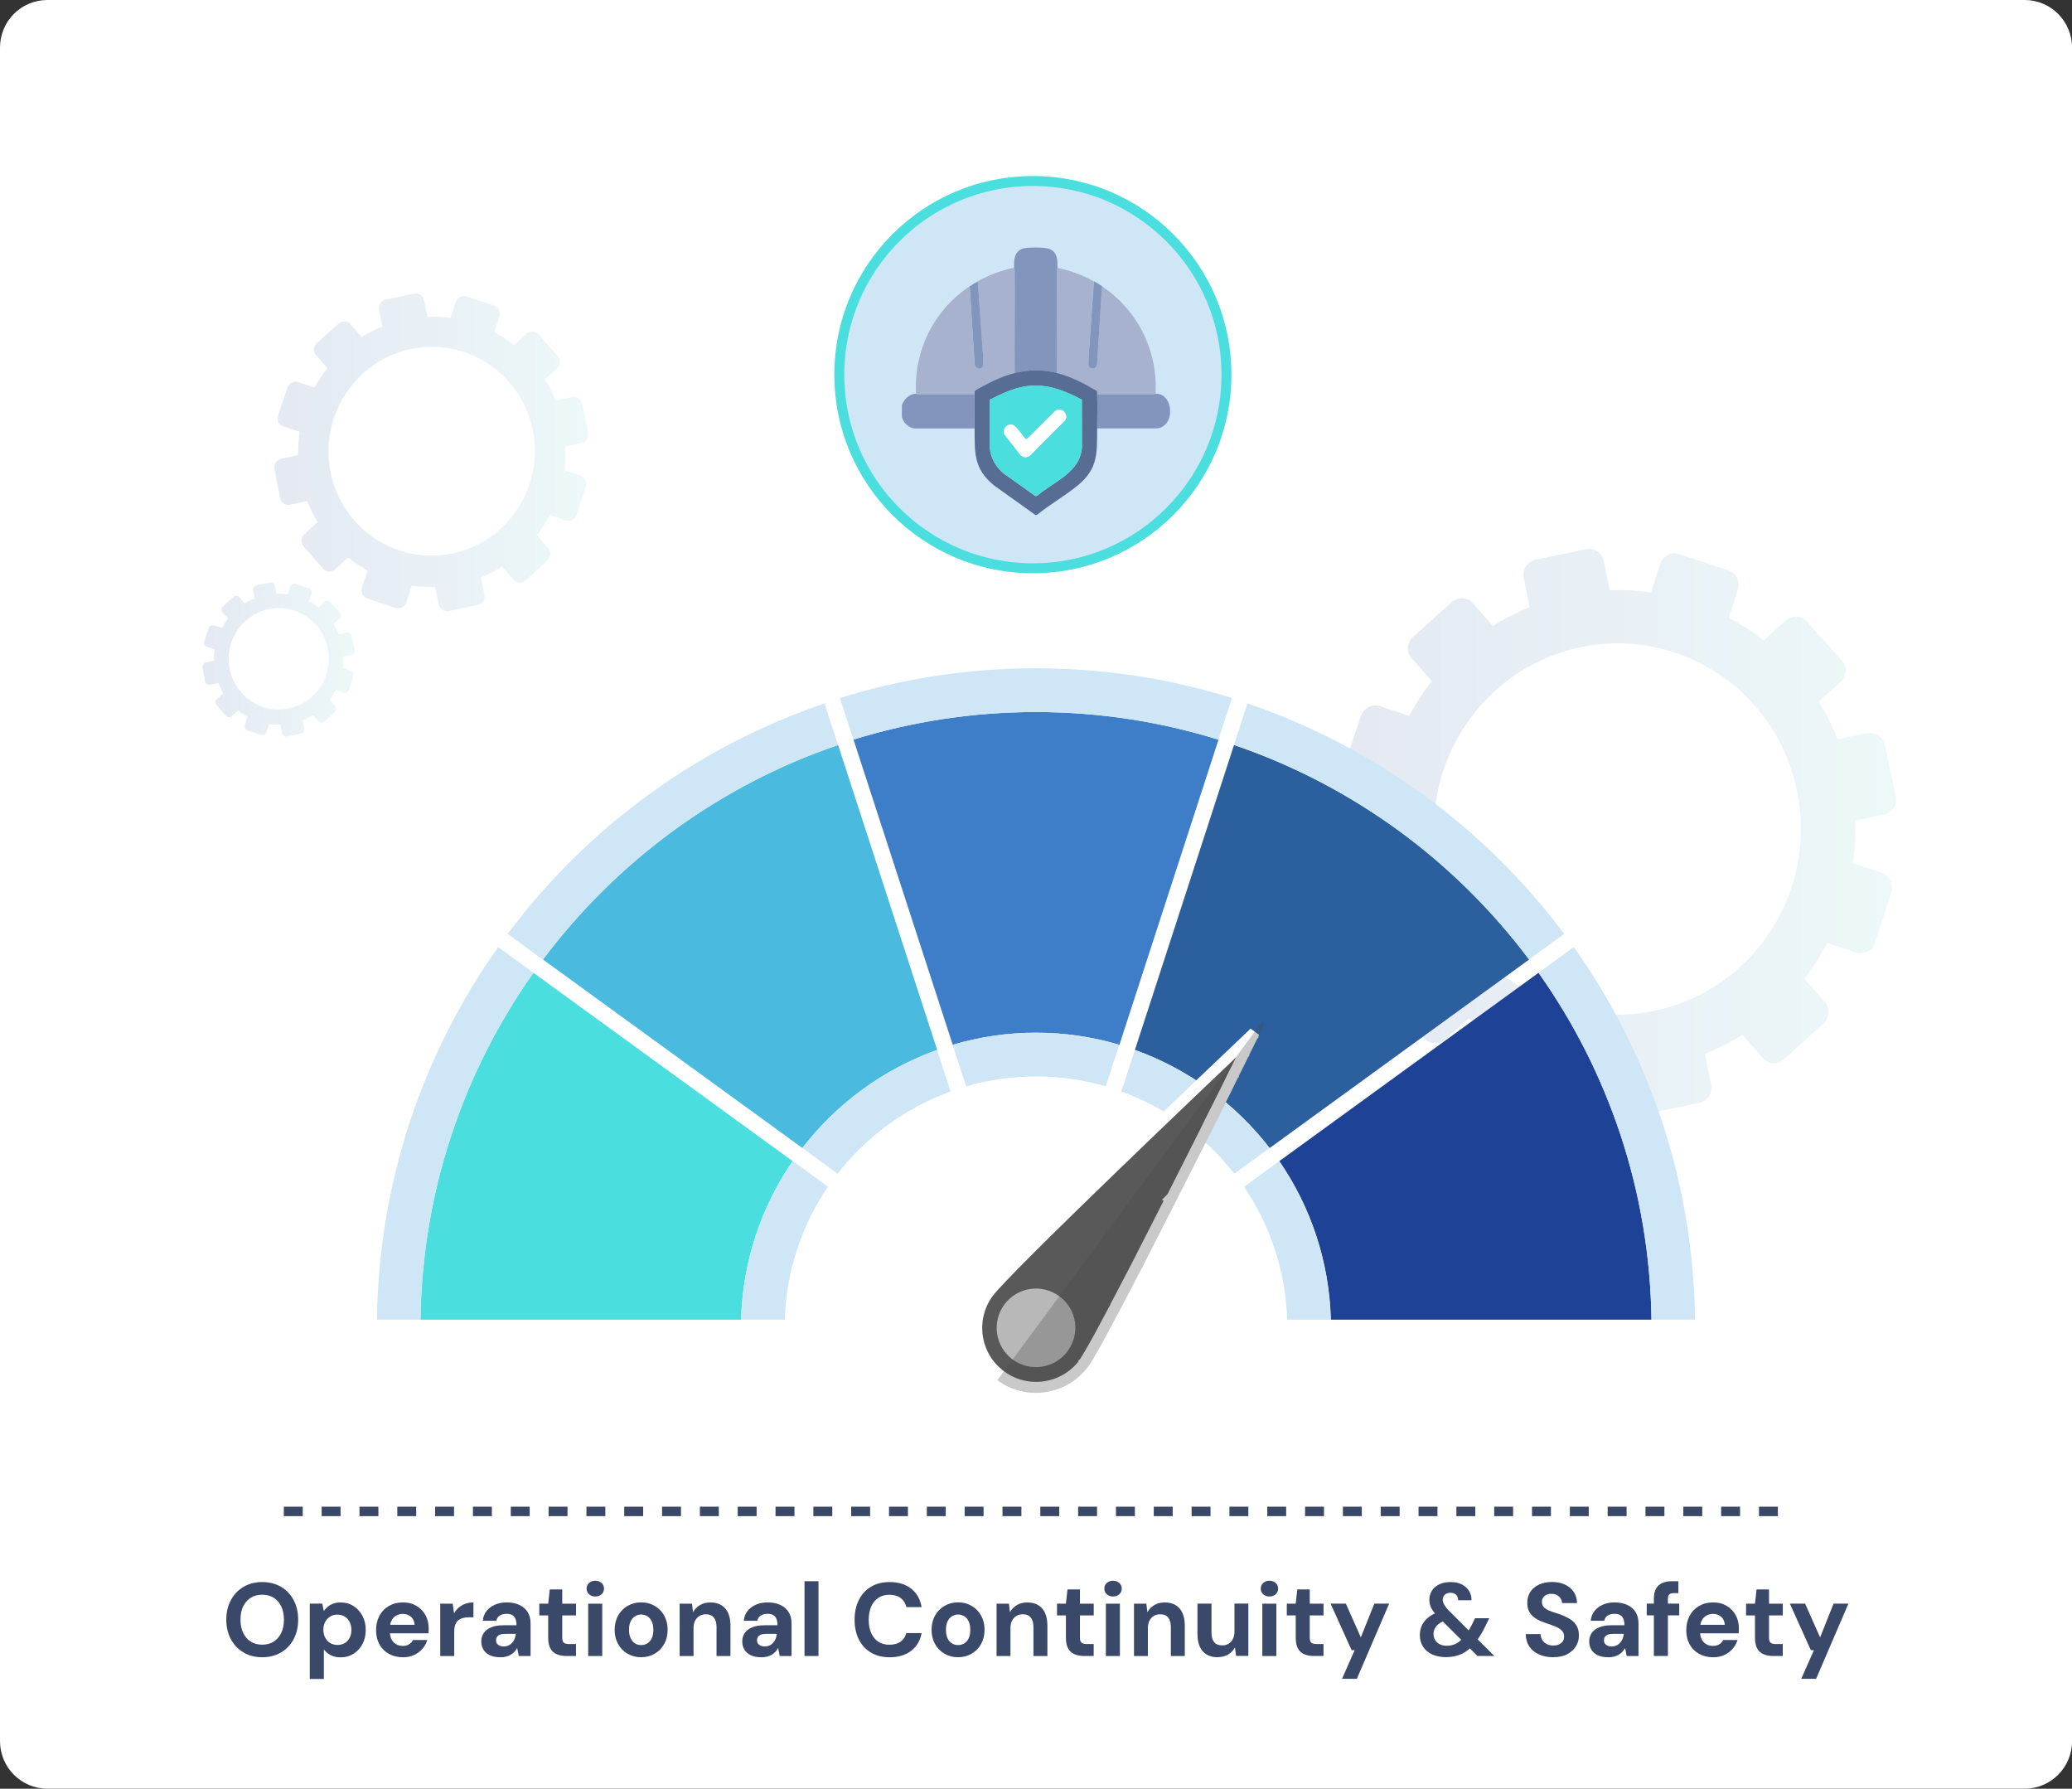 <svg xmlns="http://www.w3.org/2000/svg" xmlns:xlink="http://www.w3.org/1999/xlink" id="Layer_2" data-name="Layer 2" viewBox="0 0 420.71 363.1"><rect x="0" y="0" width="420.71" height="363.1" fill="#333333" stroke="none"/><defs><style>      .cls-1 {        fill: #1e4396;      }      .cls-2 {        fill: url(#linear-gradient-2);      }      .cls-2, .cls-3, .cls-4, .cls-5, .cls-6 {        isolation: isolate;      }      .cls-2, .cls-3, .cls-5 {        fill-opacity: .5;        opacity: .24;      }      .cls-3 {        fill: url(#linear-gradient-3);      }      .cls-4 {        fill: #4a4a4a;        opacity: .3;      }      .cls-7 {        fill: #a6b2ce;      }      .cls-8 {        fill: #3e7dc7;      }      .cls-9 {        stroke: #4adede;        stroke-width: 2.02px;      }      .cls-9, .cls-10 {        fill: #cee6f6;      }      .cls-11 {        fill: #8295bc;      }      .cls-12 {        fill: #fdfefd;      }      .cls-5 {        fill: url(#linear-gradient);      }      .cls-13 {        fill: #2b5f9d;      }      .cls-14 {        fill: #595959;        stroke: #fff;        stroke-width: 2.19px;      }      .cls-15 {        fill: #4adede;      }      .cls-16 {        fill: none;        stroke: #3a4868;        stroke-dasharray: 3.84 3.84;        stroke-width: 1.92px;      }      .cls-17 {        fill: #fff;      }      .cls-6 {        fill: #576d93;      }      .cls-18 {        fill: #b8b8b8;      }      .cls-19 {        fill: #4abade;      }      .cls-20 {        fill: #3a4869;      }    </style><linearGradient id="linear-gradient" x1="271.58" y1="1059.79" x2="384.99" y2="1059.79" gradientTransform="translate(0 -891)" gradientUnits="userSpaceOnUse"><stop offset="0" stop-color="#214896"></stop><stop offset="1" stop-color="#6ac9cf"></stop></linearGradient><linearGradient id="linear-gradient-2" x1="55.71" y1="982.88" x2="119.47" y2="982.88" xlink:href="#linear-gradient"></linearGradient><linearGradient id="linear-gradient-3" x1="41.09" y1="1024.86" x2="72.04" y2="1024.86" xlink:href="#linear-gradient"></linearGradient></defs><g id="Layer_1-2" data-name="Layer 1"><g><path class="cls-17" d="M0,9.66C0,4.32,4.3,0,9.61,0h401.5c5.3,0,9.61,4.32,9.61,9.66v343.77c0,5.34-4.3,9.66-9.61,9.66H9.61c-5.3,0-9.61-4.32-9.61-9.66V9.66Z"></path><path class="cls-5" d="M309.37,117.21l1.22,6.03c-2.61,1.06-5.11,2.32-7.48,3.81l-4.05-4.59c-1.1-1.26-3.02-1.35-4.28-.23l-7.88,7.05c-1.26,1.13-1.4,3.06-.27,4.32l4.1,4.66c-1.73,2.21-3.27,4.57-4.62,7.05l-5.9-1.96c-1.6-.52-3.31.36-3.87,1.96l-3.4,10.11c-.54,1.62.32,3.36,1.89,3.9l5.92,1.98c-.43,2.77-.59,5.58-.54,8.44l-6.17,1.31c-1.67.36-2.72,2-2.41,3.67l2.05,10.52c.34,1.69,1.94,2.77,3.6,2.41l6.19-1.31c1.01,2.68,2.25,5.22,3.69,7.61l-4.73,4.28c-1.28,1.15-1.4,3.13-.29,4.41l7,8.08c1.13,1.31,3.06,1.42,4.35.25l4.73-4.28c2.21,1.78,4.55,3.36,7,4.73l-2,6.1c-.54,1.64.34,3.45,1.94,3.99l10.13,3.42c1.62.54,3.38-.36,3.92-2l1.98-6.06c2.77.43,5.61.59,8.47.5l1.26,6.26c.34,1.71,1.98,2.81,3.67,2.45l10.47-2.21c1.67-.36,2.75-2.03,2.39-3.74l-1.28-6.19c2.68-1.08,5.22-2.36,7.63-3.87l4.12,4.68c1.15,1.31,3.11,1.42,4.37.25l7.95-7.25c1.26-1.15,1.37-3.15.23-4.44l-4.1-4.64c1.76-2.27,3.31-4.71,4.66-7.25l5.81,1.94c1.62.54,3.36-.36,3.9-2l3.27-10.27c.52-1.64-.38-3.4-2-3.94l-5.76-1.91c.38-2.81.52-5.72.41-8.62l5.92-1.26c1.67-.36,2.72-2,2.36-3.67l-2.25-10.47c-.36-1.67-1.98-2.75-3.65-2.39l-5.9,1.24c-1.08-2.68-2.36-5.25-3.87-7.63l4.46-4.03c1.26-1.13,1.35-3.09.23-4.35l-7.07-7.88c-1.13-1.26-3.06-1.37-4.3-.23l-4.48,4.05c-2.23-1.73-4.59-3.29-7.09-4.62l1.87-5.76c.52-1.6-.36-3.33-1.96-3.85l-9.98-3.27c-1.6-.52-3.31.36-3.83,1.96l-1.89,5.76c-2.75-.38-5.54-.52-8.38-.41l-1.24-5.99c-.34-1.64-1.94-2.7-3.58-2.34l-10.27,2.16c-1.64.34-2.7,1.96-2.36,3.6v-.05h0ZM291.87,175.82c-4.05-20.36,8.94-40.2,28.98-44.43,20.04-4.23,39.72,8.69,44,28.98,4.28,20.42-8.65,40.56-28.91,44.83-20.27,4.28-40.02-8.92-44.07-29.39Z"></path><path class="cls-2" d="M76.96,62.88l.68,3.39c-1.47.59-2.87,1.3-4.2,2.14l-2.28-2.58c-.62-.71-1.7-.76-2.41-.13l-4.43,3.96c-.71.63-.78,1.72-.15,2.43l2.3,2.62c-.97,1.24-1.84,2.57-2.6,3.96l-3.32-1.1c-.9-.29-1.86.2-2.18,1.1l-1.91,5.68c-.3.91.18,1.89,1.06,2.19l3.33,1.11c-.24,1.56-.33,3.14-.3,4.75l-3.47.73c-.94.2-1.53,1.13-1.35,2.06l1.15,5.91c.19.95,1.09,1.56,2.03,1.35l3.48-.73c.57,1.51,1.27,2.94,2.08,4.28l-2.66,2.41c-.72.65-.78,1.76-.16,2.48l3.94,4.54c.63.73,1.72.8,2.44.14l2.66-2.41c1.24,1,2.56,1.89,3.94,2.66l-1.13,3.43c-.3.92.19,1.94,1.09,2.24l5.7,1.92c.91.3,1.9-.2,2.2-1.13l1.11-3.41c1.56.24,3.15.33,4.76.28l.71,3.52c.19.96,1.11,1.58,2.06,1.38l5.89-1.24c.94-.2,1.54-1.14,1.34-2.1l-.72-3.48c1.51-.61,2.94-1.33,4.29-2.18l2.32,2.63c.65.73,1.75.8,2.46.14l4.47-4.08c.71-.65.77-1.77.13-2.49l-2.3-2.61c.99-1.28,1.86-2.65,2.62-4.08l3.27,1.09c.91.3,1.89-.2,2.19-1.13l1.84-5.77c.29-.92-.22-1.91-1.13-2.22l-3.24-1.08c.22-1.58.29-3.22.23-4.85l3.33-.71c.94-.2,1.53-1.13,1.33-2.06l-1.27-5.89c-.2-.94-1.11-1.54-2.05-1.34l-3.32.7c-.61-1.51-1.33-2.95-2.18-4.29l2.51-2.27c.71-.63.76-1.73.13-2.44l-3.97-4.43c-.63-.71-1.72-.77-2.42-.13l-2.52,2.28c-1.25-.97-2.58-1.85-3.99-2.6l1.05-3.24c.29-.9-.2-1.87-1.1-2.16l-5.61-1.84c-.9-.29-1.86.2-2.15,1.1l-1.06,3.24c-1.54-.22-3.11-.29-4.71-.23l-.7-3.37c-.19-.92-1.09-1.52-2.01-1.32l-5.77,1.22c-.92.19-1.52,1.1-1.33,2.03v-.03h0ZM67.12,95.83c-2.28-11.44,5.03-22.6,16.29-24.98,11.27-2.38,22.33,4.89,24.73,16.29,2.41,11.48-4.86,22.8-16.25,25.2-11.39,2.41-22.49-5.01-24.77-16.52Z"></path><path class="cls-3" d="M51.4,119.79l.33,1.65c-.71.29-1.39.63-2.04,1.04l-1.11-1.25c-.3-.34-.82-.37-1.17-.06l-2.15,1.92c-.34.31-.38.84-.07,1.18l1.12,1.27c-.47.6-.89,1.25-1.26,1.92l-1.61-.53c-.44-.14-.9.1-1.06.53l-.93,2.76c-.15.44.09.92.52,1.06l1.62.54c-.12.76-.16,1.52-.15,2.3l-1.68.36c-.45.1-.74.55-.66,1l.56,2.87c.09.46.53.76.98.66l1.69-.36c.28.73.61,1.43,1.01,2.08l-1.29,1.17c-.35.31-.38.85-.08,1.2l1.91,2.21c.31.36.84.39,1.19.07l1.29-1.17c.6.49,1.24.92,1.91,1.29l-.55,1.67c-.15.45.09.94.53,1.09l2.77.93c.44.15.92-.1,1.07-.55l.54-1.65c.76.12,1.53.16,2.31.14l.34,1.71c.09.47.54.77,1,.67l2.86-.6c.45-.1.75-.55.65-1.02l-.35-1.69c.73-.29,1.43-.65,2.08-1.06l1.12,1.28c.31.36.85.39,1.19.07l2.17-1.98c.34-.31.37-.86.06-1.21l-1.12-1.27c.48-.62.9-1.28,1.27-1.98l1.59.53c.44.15.92-.1,1.06-.55l.89-2.8c.14-.45-.1-.93-.55-1.08l-1.57-.52c.1-.77.14-1.56.11-2.35l1.62-.34c.45-.1.74-.55.65-1l-.61-2.86c-.1-.45-.54-.75-1-.65l-1.61.34c-.29-.73-.65-1.43-1.06-2.08l1.22-1.1c.34-.31.37-.84.06-1.19l-1.93-2.15c-.31-.34-.84-.37-1.17-.06l-1.22,1.11c-.61-.47-1.25-.9-1.94-1.26l.51-1.57c.14-.44-.1-.91-.53-1.05l-2.72-.89c-.44-.14-.9.1-1.04.53l-.52,1.57c-.75-.1-1.51-.14-2.29-.11l-.34-1.63c-.09-.45-.53-.74-.98-.64l-2.8.59c-.45.09-.74.53-.65.98h0s0-.01,0-.01ZM46.63,135.78c-1.11-5.56,2.44-10.97,7.91-12.12,5.47-1.16,10.84,2.37,12.01,7.91,1.17,5.57-2.36,11.07-7.89,12.23-5.53,1.17-10.92-2.43-12.03-8.02Z"></path><path class="cls-16" d="M57.63,306.81h305.45"></path><g><path class="cls-20" d="M53.24,336.41c-1.43,0-2.7-.32-3.79-.97-1.1-.65-1.95-1.54-2.57-2.69-.62-1.14-.93-2.47-.93-3.97s.31-2.83.93-3.97c.62-1.15,1.47-2.04,2.57-2.69,1.1-.65,2.36-.97,3.79-.97s2.72.32,3.82.97c1.1.65,1.95,1.54,2.56,2.69s.92,2.47.92,3.97-.31,2.83-.92,3.97c-.61,1.15-1.46,2.04-2.56,2.69-1.1.65-2.37.97-3.82.97ZM53.24,333.86c.9,0,1.68-.21,2.33-.62.65-.42,1.16-1,1.53-1.76.37-.76.55-1.66.55-2.7s-.18-1.96-.55-2.71c-.37-.75-.88-1.33-1.53-1.74-.65-.41-1.43-.61-2.33-.61s-1.66.2-2.32.61c-.66.41-1.17.99-1.54,1.74-.37.75-.55,1.65-.55,2.71s.18,1.94.55,2.7.88,1.35,1.54,1.76c.66.41,1.43.62,2.32.62Z"></path><path class="cls-20" d="M62.9,340.79v-15.26h2.53l.32,1.48c.22-.31.49-.59.8-.85.31-.26.68-.47,1.11-.63.43-.16.93-.24,1.51-.24,1,0,1.88.25,2.63.74.76.49,1.36,1.16,1.8,1.99.44.84.66,1.79.66,2.86s-.22,2.02-.67,2.86c-.45.84-1.05,1.49-1.81,1.97s-1.62.72-2.59.72c-.79,0-1.47-.14-2.03-.43-.57-.29-1.04-.69-1.4-1.19v6.01h-2.84ZM68.5,333.92c.56,0,1.06-.13,1.49-.38.43-.25.76-.61,1-1.08.24-.46.36-1,.36-1.6s-.12-1.14-.36-1.61c-.24-.47-.57-.84-1-1.1-.43-.26-.92-.39-1.49-.39s-1.04.13-1.46.39-.77.62-1.01,1.08c-.25.46-.37,1-.37,1.6s.12,1.14.37,1.61c.25.47.58.83,1.01,1.09s.92.38,1.46.38Z"></path><path class="cls-20" d="M81.8,336.41c-1.07,0-2.01-.23-2.83-.68-.82-.46-1.46-1.1-1.92-1.92-.46-.82-.69-1.77-.69-2.86s.22-2.09.67-2.94c.45-.85,1.08-1.52,1.91-2,.82-.48,1.77-.73,2.86-.73s1.97.23,2.76.7,1.4,1.09,1.83,1.88.65,1.68.65,2.68v.47c0,.18-.01.35-.04.54h-8.62v-1.73h5.8c-.04-.69-.29-1.23-.73-1.62-.44-.39-.99-.59-1.65-.59-.48,0-.92.11-1.33.33s-.73.55-.96,1c-.23.45-.35,1.02-.35,1.71v.61c0,.58.11,1.08.33,1.51s.52.76.92.99c.39.23.85.35,1.37.35s.95-.11,1.3-.34c.34-.22.6-.51.77-.86h2.91c-.2.66-.53,1.26-.99,1.79-.46.53-1.03.96-1.71,1.26-.67.31-1.43.46-2.25.46Z"></path><path class="cls-20" d="M89.39,336.16v-10.62h2.53l.27,1.96c.25-.46.57-.86.96-1.18.39-.32.83-.58,1.33-.76s1.05-.27,1.65-.27v3.01h-.97c-.42,0-.81.05-1.17.15-.36.1-.67.26-.94.47s-.47.52-.61.9c-.14.38-.21.86-.21,1.43v4.91h-2.84Z"></path><path class="cls-20" d="M101.6,336.41c-.89,0-1.62-.14-2.19-.43-.58-.29-1-.67-1.28-1.16-.27-.48-.41-1.02-.41-1.61,0-.65.17-1.21.5-1.71.33-.49.83-.88,1.5-1.16.67-.28,1.51-.42,2.52-.42h2.63c0-.52-.07-.95-.21-1.3s-.36-.6-.65-.77c-.29-.17-.69-.25-1.18-.25-.53,0-.99.12-1.36.35-.37.23-.6.59-.68,1.06h-2.76c.07-.76.32-1.42.75-1.97.43-.55,1-.99,1.71-1.3.71-.31,1.5-.46,2.37-.46,1,0,1.86.17,2.59.51.73.34,1.29.82,1.69,1.45.39.63.59,1.41.59,2.34v6.58h-2.4l-.32-1.62c-.16.28-.34.53-.55.76-.21.22-.46.42-.74.59-.28.17-.6.3-.95.39-.35.09-.74.14-1.16.14ZM102.27,334.22c.37,0,.69-.07.98-.2.29-.13.54-.32.75-.55.21-.23.38-.5.5-.8.12-.3.2-.63.24-.98v-.02h-2.17c-.44,0-.79.05-1.06.16-.27.1-.47.26-.6.45-.13.2-.19.42-.19.67,0,.28.06.51.19.7.13.18.31.32.55.42.24.1.51.15.82.15Z"></path><path class="cls-20" d="M115.02,336.16c-.75,0-1.39-.12-1.95-.35-.56-.23-.99-.62-1.3-1.16-.31-.54-.46-1.28-.46-2.22v-4.51h-1.81v-2.38h1.81l.32-2.89h2.53v2.89h2.8v2.38h-2.8v4.55c0,.48.11.81.32.99s.57.27,1.08.27h1.39v2.42h-1.92Z"></path><path class="cls-20" d="M120.86,324.08c-.51,0-.92-.15-1.25-.45-.33-.3-.5-.68-.5-1.15s.16-.85.5-1.15c.33-.3.75-.45,1.25-.45s.95.15,1.28.45c.33.3.5.68.5,1.15s-.17.85-.5,1.15c-.33.3-.76.45-1.28.45ZM119.43,336.16v-10.62h2.85v10.62h-2.85Z"></path><path class="cls-20" d="M130.16,336.41c-1.01,0-1.92-.24-2.73-.71-.81-.47-1.45-1.12-1.92-1.96s-.71-1.79-.71-2.88.24-2.08.71-2.92,1.11-1.49,1.93-1.96,1.73-.71,2.74-.71,1.94.24,2.75.71c.81.47,1.45,1.12,1.92,1.96s.71,1.8.71,2.9-.24,2.06-.71,2.9-1.11,1.49-1.93,1.96c-.82.47-1.74.71-2.76.71ZM130.16,333.94c.48,0,.9-.11,1.28-.34.37-.22.67-.57.89-1.03s.33-1.04.33-1.73-.11-1.26-.33-1.72-.51-.8-.89-1.03c-.37-.23-.79-.35-1.25-.35s-.86.12-1.24.35c-.38.23-.68.58-.9,1.03s-.33,1.03-.33,1.72.11,1.26.33,1.73.51.81.89,1.03c.37.23.78.34,1.23.34Z"></path><path class="cls-20" d="M138,336.16v-10.62h2.51l.21,1.73c.32-.59.78-1.07,1.38-1.43.6-.37,1.31-.55,2.14-.55.89,0,1.63.18,2.23.55s1.06.9,1.38,1.6c.32.7.47,1.57.47,2.59v6.13h-2.83v-5.86c0-.84-.18-1.49-.54-1.94-.36-.45-.91-.67-1.65-.67-.48,0-.9.11-1.28.34-.37.22-.66.54-.88.96-.21.41-.32.92-.32,1.51v5.67h-2.84Z"></path><path class="cls-20" d="M154.59,336.41c-.89,0-1.62-.14-2.19-.43-.58-.29-1-.67-1.28-1.16-.27-.48-.41-1.02-.41-1.61,0-.65.17-1.21.5-1.71.33-.49.83-.88,1.5-1.16.67-.28,1.51-.42,2.52-.42h2.63c0-.52-.07-.95-.21-1.3s-.36-.6-.65-.77c-.29-.17-.69-.25-1.18-.25-.53,0-.99.12-1.36.35-.37.23-.6.59-.68,1.06h-2.76c.07-.76.32-1.42.75-1.97.43-.55,1-.99,1.71-1.3.71-.31,1.5-.46,2.37-.46,1,0,1.86.17,2.59.51.73.34,1.29.82,1.69,1.45.39.63.59,1.41.59,2.34v6.58h-2.4l-.32-1.62c-.16.28-.34.53-.55.76-.21.22-.46.42-.74.59-.28.17-.6.3-.95.39-.35.09-.74.14-1.16.14ZM155.26,334.22c.37,0,.69-.07.98-.2.29-.13.54-.32.75-.55.21-.23.38-.5.5-.8.12-.3.2-.63.24-.98v-.02h-2.17c-.44,0-.79.05-1.06.16-.27.1-.47.26-.6.45-.13.2-.19.42-.19.67,0,.28.06.51.19.7.13.18.31.32.55.42.24.1.51.15.82.15Z"></path><path class="cls-20" d="M163.35,336.16v-15.18h2.84v15.18h-2.84Z"></path><path class="cls-20" d="M180.62,336.41c-1.48,0-2.74-.32-3.8-.96-1.06-.64-1.88-1.53-2.45-2.68s-.85-2.47-.85-3.97.28-2.83.85-3.98,1.38-2.05,2.45-2.7c1.06-.65,2.33-.97,3.8-.97,1.78,0,3.25.44,4.38,1.33,1.14.89,1.85,2.14,2.13,3.75h-3.1c-.18-.79-.57-1.4-1.15-1.84-.58-.44-1.35-.66-2.29-.66-.87,0-1.62.21-2.25.62-.62.42-1.11,1-1.44,1.75s-.51,1.65-.51,2.71.17,1.94.51,2.7.82,1.34,1.44,1.75c.62.41,1.37.61,2.25.61.94,0,1.7-.21,2.28-.62.58-.42.96-.99,1.14-1.74h3.12c-.28,1.53-.99,2.73-2.13,3.6-1.14.87-2.6,1.31-4.38,1.31Z"></path><path class="cls-20" d="M194.51,336.41c-1.01,0-1.92-.24-2.73-.71-.81-.47-1.45-1.12-1.92-1.96s-.71-1.79-.71-2.88.24-2.08.71-2.92,1.11-1.49,1.93-1.96,1.73-.71,2.74-.71,1.94.24,2.75.71c.81.47,1.45,1.12,1.92,1.96s.71,1.8.71,2.9-.24,2.06-.71,2.9-1.11,1.49-1.93,1.96c-.82.47-1.74.71-2.76.71ZM194.51,333.94c.48,0,.9-.11,1.28-.34.37-.22.67-.57.89-1.03s.33-1.04.33-1.73-.11-1.26-.33-1.72-.51-.8-.89-1.03c-.37-.23-.79-.35-1.25-.35s-.86.12-1.24.35c-.38.23-.68.58-.9,1.03s-.33,1.03-.33,1.72.11,1.26.33,1.73.51.81.89,1.03c.37.23.78.34,1.23.34Z"></path><path class="cls-20" d="M202.35,336.16v-10.62h2.51l.21,1.73c.32-.59.78-1.07,1.38-1.43.6-.37,1.31-.55,2.14-.55.89,0,1.63.18,2.23.55s1.06.9,1.38,1.6c.32.7.47,1.57.47,2.59v6.13h-2.83v-5.86c0-.84-.18-1.49-.54-1.94-.36-.45-.91-.67-1.65-.67-.48,0-.9.11-1.28.34-.37.22-.66.54-.88.96-.21.41-.32.92-.32,1.51v5.67h-2.84Z"></path><path class="cls-20" d="M220.14,336.16c-.75,0-1.39-.12-1.95-.35-.56-.23-.99-.62-1.3-1.16-.31-.54-.46-1.28-.46-2.22v-4.51h-1.81v-2.38h1.81l.32-2.89h2.53v2.89h2.8v2.38h-2.8v4.55c0,.48.11.81.32.99s.57.27,1.08.27h1.39v2.42h-1.92Z"></path><path class="cls-20" d="M225.98,324.08c-.51,0-.92-.15-1.25-.45-.33-.3-.5-.68-.5-1.15s.16-.85.5-1.15c.33-.3.75-.45,1.25-.45s.95.15,1.28.45c.33.3.5.68.5,1.15s-.17.85-.5,1.15c-.33.3-.76.45-1.28.45ZM224.54,336.16v-10.62h2.85v10.62h-2.85Z"></path><path class="cls-20" d="M230.25,336.16v-10.62h2.51l.21,1.73c.32-.59.78-1.07,1.38-1.43.6-.37,1.31-.55,2.14-.55.89,0,1.63.18,2.23.55s1.06.9,1.38,1.6c.32.7.47,1.57.47,2.59v6.13h-2.83v-5.86c0-.84-.18-1.49-.54-1.94-.36-.45-.91-.67-1.65-.67-.48,0-.9.11-1.28.34-.37.22-.66.54-.88.96-.21.41-.32.92-.32,1.51v5.67h-2.84Z"></path><path class="cls-20" d="M247.22,336.41c-.86,0-1.59-.18-2.2-.54s-1.08-.89-1.4-1.58-.48-1.56-.48-2.58v-6.18h2.85v5.88c0,.86.18,1.5.54,1.94.36.44.91.65,1.66.65.48,0,.9-.11,1.26-.33.37-.22.66-.53.87-.95.22-.42.33-.92.33-1.53v-5.67h2.82v10.62h-2.49l-.23-1.73c-.31.6-.77,1.09-1.37,1.44-.6.36-1.32.54-2.15.54Z"></path><path class="cls-20" d="M257.74,324.08c-.51,0-.92-.15-1.25-.45-.33-.3-.5-.68-.5-1.15s.16-.85.5-1.15c.33-.3.75-.45,1.25-.45s.95.15,1.28.45c.33.3.5.68.5,1.15s-.17.85-.5,1.15c-.33.3-.76.45-1.28.45ZM256.31,336.16v-10.62h2.85v10.62h-2.85Z"></path><path class="cls-20" d="M266.8,336.16c-.75,0-1.39-.12-1.95-.35-.56-.23-.99-.62-1.3-1.16-.31-.54-.46-1.28-.46-2.22v-4.51h-1.81v-2.38h1.81l.32-2.89h2.53v2.89h2.8v2.38h-2.8v4.55c0,.48.11.81.32.99s.57.27,1.08.27h1.39v2.42h-1.92Z"></path><path class="cls-20" d="M272.49,340.79l2.57-5.82h-.63l-4.26-9.44h3.1l3.04,6.85,2.74-6.85h3.01l-6.56,15.26h-3.01Z"></path><path class="cls-20" d="M293.59,336.39c-1.08,0-2.02-.19-2.81-.56-.79-.37-1.41-.9-1.84-1.57-.44-.67-.65-1.47-.65-2.38,0-.7.15-1.36.44-1.97.29-.61.74-1.15,1.33-1.62.59-.47,1.32-.85,2.19-1.13l1.08-.34,1.24,1.77-.97.32c-.86.28-1.49.66-1.91,1.14s-.62,1.03-.62,1.67c0,.44.11.83.32,1.19s.52.64.93.85c.41.21.88.32,1.43.32.76,0,1.44-.17,2.04-.51.6-.34,1.19-.88,1.75-1.62.25-.34.51-.72.76-1.14.25-.42.51-.89.76-1.41l.44-.91h2.89l-.72,1.46c-.35.73-.71,1.4-1.08,2-.37.6-.75,1.14-1.14,1.6-.8,1-1.68,1.72-2.62,2.17-.95.45-2.03.67-3.24.67ZM300,336.16l-8.01-7.97c-.65-.65-1.1-1.23-1.37-1.76s-.4-1.09-.4-1.68c0-.67.17-1.29.51-1.83.34-.55.83-.98,1.49-1.3s1.44-.47,2.35-.47,1.68.17,2.31.51c.62.34,1.1.78,1.43,1.33s.49,1.17.47,1.85h-2.72c0-.51-.15-.88-.44-1.14-.3-.25-.66-.38-1.1-.38-.48,0-.86.13-1.15.39s-.43.6-.43,1.02c0,.34.11.69.32,1.05s.53.77.97,1.22l9.17,9.15h-3.39Z"></path><path class="cls-20" d="M315.39,336.41c-1.07,0-2.02-.18-2.86-.55s-1.5-.9-1.98-1.6c-.49-.7-.74-1.55-.75-2.55h3.01c.01.44.13.83.34,1.18.21.35.5.63.88.83.37.2.82.31,1.34.31.45,0,.84-.07,1.17-.22s.59-.35.77-.62.27-.58.27-.95c0-.42-.1-.77-.31-1.05-.2-.28-.49-.52-.84-.72-.36-.2-.77-.38-1.24-.54-.47-.16-.97-.33-1.49-.52-1.17-.38-2.05-.88-2.67-1.52-.61-.63-.92-1.47-.92-2.51,0-.89.21-1.64.64-2.28.43-.63,1.02-1.12,1.78-1.46.76-.34,1.62-.51,2.59-.51s1.87.17,2.62.52c.75.34,1.35.84,1.79,1.49s.67,1.41.68,2.28h-3.04c-.01-.32-.11-.63-.28-.92s-.42-.52-.73-.7c-.31-.18-.67-.26-1.1-.26-.37-.01-.7.04-1,.17-.3.13-.54.31-.72.56-.18.25-.26.55-.26.92s.09.65.26.89c.17.24.42.45.73.62.31.18.67.34,1.1.48.42.15.88.3,1.37.45.73.25,1.4.55,2.02.9.62.34,1.11.79,1.48,1.34.37.55.55,1.27.55,2.17,0,.77-.2,1.49-.61,2.15-.41.66-.99,1.19-1.76,1.6-.77.41-1.72.61-2.86.61Z"></path><path class="cls-20" d="M326.56,336.41c-.89,0-1.62-.14-2.19-.43-.58-.29-1-.67-1.28-1.16-.27-.48-.41-1.02-.41-1.61,0-.65.17-1.21.5-1.71.33-.49.83-.88,1.5-1.16.67-.28,1.51-.42,2.52-.42h2.63c0-.52-.07-.95-.21-1.3s-.36-.6-.65-.77c-.29-.17-.69-.25-1.18-.25-.53,0-.99.12-1.36.35-.37.23-.6.59-.68,1.06h-2.76c.07-.76.32-1.42.75-1.97.43-.55,1-.99,1.71-1.3.71-.31,1.5-.46,2.37-.46,1,0,1.86.17,2.59.51.73.34,1.29.82,1.69,1.45.39.63.59,1.41.59,2.34v6.58h-2.4l-.32-1.62c-.16.28-.34.53-.55.76-.21.22-.46.42-.74.59-.28.17-.6.3-.95.39-.35.09-.74.14-1.16.14ZM327.23,334.22c.37,0,.69-.07.98-.2.29-.13.54-.32.75-.55.21-.23.38-.5.5-.8.12-.3.2-.63.24-.98v-.02h-2.17c-.44,0-.79.05-1.06.16-.27.1-.47.26-.6.45-.13.2-.19.42-.19.67,0,.28.06.51.19.7.13.18.31.32.55.42.24.1.51.15.82.15Z"></path><path class="cls-20" d="M334.36,327.91v-2.38h6.6v2.38h-6.6ZM335.81,336.16v-11.57c0-.88.15-1.59.44-2.11.29-.52.72-.9,1.28-1.14.55-.24,1.21-.36,1.95-.36h1.31v2.42h-.89c-.45,0-.77.09-.96.26s-.28.48-.28.92v11.57h-2.85Z"></path><path class="cls-20" d="M347.83,336.41c-1.07,0-2.01-.23-2.83-.68-.82-.46-1.46-1.1-1.92-1.92-.46-.82-.69-1.77-.69-2.86s.22-2.09.67-2.94c.45-.85,1.08-1.52,1.91-2,.82-.48,1.77-.73,2.86-.73s1.97.23,2.76.7,1.4,1.09,1.83,1.88.65,1.68.65,2.68v.47c0,.18-.01.35-.04.54h-8.62v-1.73h5.8c-.04-.69-.29-1.23-.73-1.62-.44-.39-.99-.59-1.65-.59-.48,0-.92.11-1.33.33s-.73.55-.96,1c-.23.45-.35,1.02-.35,1.71v.61c0,.58.11,1.08.33,1.51s.52.76.92.99c.39.23.85.35,1.37.35s.95-.11,1.3-.34c.34-.22.6-.51.77-.86h2.91c-.2.66-.53,1.26-.99,1.79-.46.53-1.03.96-1.71,1.26-.67.31-1.43.46-2.25.46Z"></path><path class="cls-20" d="M360.05,336.16c-.75,0-1.39-.12-1.95-.35-.56-.23-.99-.62-1.3-1.16-.31-.54-.46-1.28-.46-2.22v-4.51h-1.81v-2.38h1.81l.32-2.89h2.53v2.89h2.8v2.38h-2.8v4.55c0,.48.11.81.32.99s.57.27,1.08.27h1.39v2.42h-1.92Z"></path><path class="cls-20" d="M365.74,340.79l2.57-5.82h-.63l-4.26-9.44h3.1l3.04,6.85,2.74-6.85h3.01l-6.56,15.26h-3.01Z"></path></g><circle class="cls-9" cx="209.72" cy="76.05" r="39.31"></circle><path class="cls-7" d="M222.1,57.11l-1.11,15.69c.09.65-.28,1.63.47,1.96.66.28,1.2-.21,1.28-.86l1-15.79c7.26,4.86,11.33,13.01,10.9,21.8-.02,0-.17.12-.37.12-3.84-.02-7.68,0-11.52,0,0-.21.06-.46-.06-.66-2.49-1.47-5.27-2.93-8.09-3.63.06-6.99-.07-13.99,0-20.99,0-.2.12-.35.12-.37,2.66.55,5.02,1.44,7.38,2.75Z"></path><path class="cls-7" d="M206.03,75.72c-2.14.54-4.57,1.63-6.5,2.7-.28.15-1.42.74-1.54.88-.18.22-.1.45-.11.72-3.84,0-7.68-.01-11.52,0-.2,0-.35-.12-.37-.12-.43-8.79,3.64-16.94,10.9-21.8l1,15.79c.08.65.63,1.14,1.28.86.76-.32.39-1.31.47-1.96l-1.11-15.69c2.36-1.31,4.73-2.2,7.38-2.75,0,.02.12.17.12.37.08,6.99-.07,14,0,20.99Z"></path><g><g><path class="cls-11" d="M185.99,79.91s.17.12.37.12c3.84-.02,7.68,0,11.52,0-.1,2.25-.02,4.67,0,6.94h-12.27c-1.26-.24-2.11-1.11-2.49-2.31v-2.42c.42-1.18,1.52-2.32,2.86-2.31Z"></path><path class="cls-11" d="M234.66,79.91c3.73-.03,4.03,6.81.17,7.05h-12.06c.02-2.27.1-4.69,0-6.94,3.84,0,7.68-.01,11.52,0,.2,0,.35-.12.37-.12Z"></path></g><path class="cls-11" d="M198.54,57.11l1.11,15.69c-.09.65.28,1.63-.47,1.96-.66.28-1.2-.21-1.28-.86l-1-15.79c.55-.37,1.07-.67,1.65-.99Z"></path><path class="cls-11" d="M223.76,58.1l-1,15.79c-.08.65-.63,1.14-1.28.86-.76-.32-.39-1.31-.47-1.96l1.11-15.69c.58.32,1.1.62,1.65.99Z"></path><path class="cls-11" d="M214.73,54.36s-.12.17-.12.37c-.07,6.99.07,13.99,0,20.99-2.87-.72-5.71-.72-8.59,0-.06-6.99.08-13.99,0-20.99,0-.2-.12-.35-.12-.37-.03-1.49,0-3.18,1.61-3.84.91-.38,4.67-.36,5.58.01,1.63.66,1.64,2.32,1.62,3.83Z"></path></g><path class="cls-6" d="M214.62,75.72c2.83.71,5.6,2.17,8.09,3.63.11.2.05.45.06.66.1,2.25.02,4.67,0,6.94-.04,4.95.24,8.14-3.91,11.56-2.57,2.11-5.64,3.86-8.25,5.96l-.33.1-8.48-6.06c-4.16-3.43-3.87-6.59-3.91-11.56-.02-2.26-.1-4.69,0-6.94.01-.26-.07-.49.11-.72.12-.14,1.26-.73,1.54-.88,1.93-1.07,4.36-2.16,6.5-2.7,2.87-.72,5.72-.72,8.59,0ZM219.66,81.13c-3.44-1.81-7.05-3.26-11.03-2.76-2.73.34-5.22,1.55-7.65,2.76l-.02,9.73c.21,2.15,1.18,3.85,2.81,5.23l6.5,4.63.33-.1c3.39-2.88,8.78-4.72,9.08-9.86l-.02-9.62Z"></path><path class="cls-15" d="M219.66,81.13l.02,9.62c-.3,5.14-5.69,6.98-9.08,9.86l-.33.1-6.5-4.63c-1.63-1.38-2.6-3.08-2.81-5.23l.02-9.73c2.42-1.2,4.92-2.41,7.65-2.76,3.98-.5,7.59.95,11.03,2.76ZM215.02,83.14c-.25,0-.59.14-.79.29l-5.75,5.71-.32-.09c-.63-.67-1.78-2.68-2.66-2.85-1.06-.2-2.02.9-1.59,1.93l3.32,4.27c.59.53,1.4.52,1.99,0l7.03-7.07c.65-.95-.14-2.23-1.23-2.2Z"></path><path class="cls-12" d="M215.02,83.14c1.09-.03,1.88,1.25,1.23,2.2l-7.03,7.07c-.59.53-1.4.53-1.99,0l-3.32-4.27c-.43-1.03.54-2.13,1.59-1.93.89.17,2.03,2.18,2.66,2.85l.32.09,5.75-5.71c.2-.16.54-.28.79-.29Z"></path><g><path class="cls-1" d="M259.76,235.7c6.33,9.2,10.15,20.27,10.47,32.19h65.1c-.36-26.19-8.79-50.45-22.93-70.42l-52.64,38.23Z"></path><path class="cls-15" d="M85.38,267.89h65.09c.33-11.92,4.14-22.96,10.47-32.19l-52.64-38.23c-14.14,19.97-22.58,44.23-22.93,70.42Z"></path><path class="cls-13" d="M230.44,213.13c10.92,3.91,20.39,10.89,27.37,19.91l52.67-38.26c-14.97-20-35.8-35.33-59.92-43.55l-20.12,61.9Z"></path><path class="cls-19" d="M162.92,233.04c6.95-9.02,16.42-16.01,27.37-19.91l-20.12-61.9c-24.11,8.2-44.94,23.55-59.92,43.55l52.67,38.26Z"></path><path class="cls-8" d="M193.44,212.09c5.39-1.6,11.04-2.46,16.92-2.46s11.54.86,16.93,2.46l20.12-61.93c-11.72-3.64-24.17-5.62-37.07-5.62s-25.33,1.95-37.04,5.59l20.15,61.96Z"></path><path class="cls-10" d="M319.55,192.26l-7.16,5.21c14.14,19.97,22.58,44.24,22.93,70.42h8.85c-.36-28.14-9.41-54.21-24.62-75.63Z"></path><path class="cls-10" d="M101.16,192.26c-15.21,21.42-24.26,47.49-24.62,75.63h8.85c.35-26.19,8.79-50.45,22.93-70.42l-7.16-5.21Z"></path><path class="cls-10" d="M170.15,151.23l-2.75-8.43c-25.89,8.79-48.26,25.27-64.33,46.78l7.16,5.21c15-20,35.83-35.36,59.92-43.55Z"></path><path class="cls-10" d="M210.34,144.54c12.9,0,25.33,1.95,37.05,5.59l2.75-8.43c-12.58-3.94-25.95-6.04-39.8-6.04s-27.22,2.1-39.8,6.04l2.75,8.43c11.72-3.61,24.17-5.59,37.04-5.59Z"></path><path class="cls-10" d="M310.44,194.78l7.16-5.21c-16.07-21.48-38.44-37.96-64.32-46.78l-2.72,8.43c24.09,8.2,44.92,23.55,59.89,43.55Z"></path><path class="cls-10" d="M252.59,240.91c5.27,7.75,8.46,17.01,8.76,26.99h8.85c-.33-11.92-4.14-22.96-10.47-32.19l-7.13,5.21Z"></path><path class="cls-10" d="M160.96,235.7c-6.33,9.2-10.15,20.27-10.47,32.19h8.85c.33-9.97,3.49-19.23,8.76-26.99l-7.13-5.21Z"></path><path class="cls-10" d="M190.28,213.13c-10.92,3.91-20.39,10.89-27.37,19.91l7.16,5.21c5.86-7.54,13.79-13.37,22.93-16.69l-2.72-8.43Z"></path><path class="cls-10" d="M210.34,209.63c-5.89,0-11.54.86-16.92,2.46l2.75,8.43c4.5-1.3,9.26-2.01,14.17-2.01s9.68.71,14.17,2.01l2.75-8.43c-5.36-1.6-11.04-2.46-16.93-2.46Z"></path><path class="cls-10" d="M230.43,213.13l-2.75,8.43c9.14,3.31,17.07,9.17,22.93,16.69l7.13-5.18c-6.92-8.91-16.48-16.1-27.31-19.94Z"></path><path class="cls-14" d="M227.57,265.55c.98-1.84,2.01-3.82,3.09-5.9.56-1.07,1.12-2.16,1.7-3.27M227.57,265.55l9.79-19c-1.24,2.45-2.49,4.91-3.7,7.25-.44.86-.88,1.74-1.3,2.57h0M227.57,265.55c-.18.36-.35.71-.56,1.04l.56-1.04ZM232.36,256.38l-1.02-.53h0M232.36,256.38l-1.03-.51h0M231.34,255.86c-.58,1.11-1.15,2.21-1.7,3.27-1.08,2.08-2.11,4.05-3.08,5.89h0s0,.03,0,.03c-.18.36-.33.67-.5.93l-.02.04-.02.04c-1.83,3.46-3.35,6.32-4.49,8.24-.13.2-.26.43-.36.63-.26.47-.48.84-.68,1.15v.02s-.03.02-.03.02c-.05.09-.11.17-.2.29l-.11.15-.03.1s0,.01-.01.02v.02s-.03.02-.03.02v.02c-3.96,5.33-11.51,6.46-16.85,2.52-5.35-3.94-6.48-11.5-2.54-16.85.86-1.16,3.97-4.4,8.45-8.88,4.45-4.44,10.15-10.01,16.12-15.78,11.06-10.69,23-22.06,29.42-28.15-.09.18-.18.36-.28.55v.02s-.02.02-.02.02c-.29.62-.6,1.23-.93,1.88-.28.55-.58,1.13-.89,1.78v.02s-.01.01-.01.01c-.14.3-.31.64-.48,1h0c-.33.69-.68,1.39-1.05,2.11-.19.37-.38.75-.58,1.14v.02s-.02.02-.02.02c-.08.17-.17.35-.27.55h0c-.09.19-.2.4-.29.6-.13.27-.26.53-.4.82h0c-.14.28-.28.57-.42.86-.71,1.44-1.44,2.91-2.24,4.47-.51.98-1.01,2-1.52,3.04h0s0,.03,0,.03c-.14.3-.27.57-.44.87h0s0,.02,0,.02h0c-.38.74-.77,1.5-1.14,2.25h0c-.32.67-.64,1.3-.98,1.93h0s0,.03,0,.03c-.77,1.5-1.54,3.03-2.31,4.56-.38.76-.77,1.52-1.15,2.28h0c-.23.47-.47.94-.71,1.4-.24.46-.47.93-.71,1.4M231.34,255.86c.41-.82.86-1.72,1.3-2.58h0c1.21-2.33,2.45-4.78,3.69-7.24h0c.23-.46.47-.93.71-1.39h0c.23-.46.47-.93.71-1.39M237.76,243.26s0,0,0,0l1.03.52-1.02-.53s0,0,0,0Z"></path><path class="cls-18" d="M216.77,274.28c-2.63,3.55-7.61,4.29-11.16,1.69-3.55-2.63-4.29-7.6-1.69-11.16,2.63-3.55,7.6-4.29,11.16-1.69,3.58,2.6,4.32,7.6,1.69,11.15Z"></path><path class="cls-4" d="M220.96,277.39c-4.32,5.86-12.61,7.1-18.46,2.78l53.82-72.85c.3.21.44.59.24,1.04-.35.68-.71,1.45-1.15,2.31-.53,1.12-1.15,2.34-1.84,3.67-.15.33-.33.68-.5,1.04-.5,1.04-1.03,2.13-1.63,3.26-.18.38-.38.77-.56,1.15-.27.56-.56,1.12-.83,1.69-.71,1.45-1.45,2.93-2.25,4.5-.47.98-1.01,1.98-1.51,3.02-.15.33-.3.62-.47.95-.38.74-.77,1.48-1.13,2.22-.33.68-.65,1.33-1.01,1.98-1.12,2.25-2.28,4.53-3.46,6.83-.47.95-.95,1.86-1.42,2.81-.47.92-.95,1.86-1.42,2.78-1.24,2.46-2.49,4.91-3.7,7.25-.44.89-.86,1.72-1.3,2.57-1.72,3.28-3.31,6.39-4.79,9.17-.18.35-.36.71-.56,1.04-1.83,3.46-3.37,6.36-4.53,8.32-.12.18-.24.38-.33.56-.27.47-.5.89-.74,1.24-.09.15-.18.27-.27.38-.06.09-.15.21-.21.3Z"></path></g></g></g></svg>